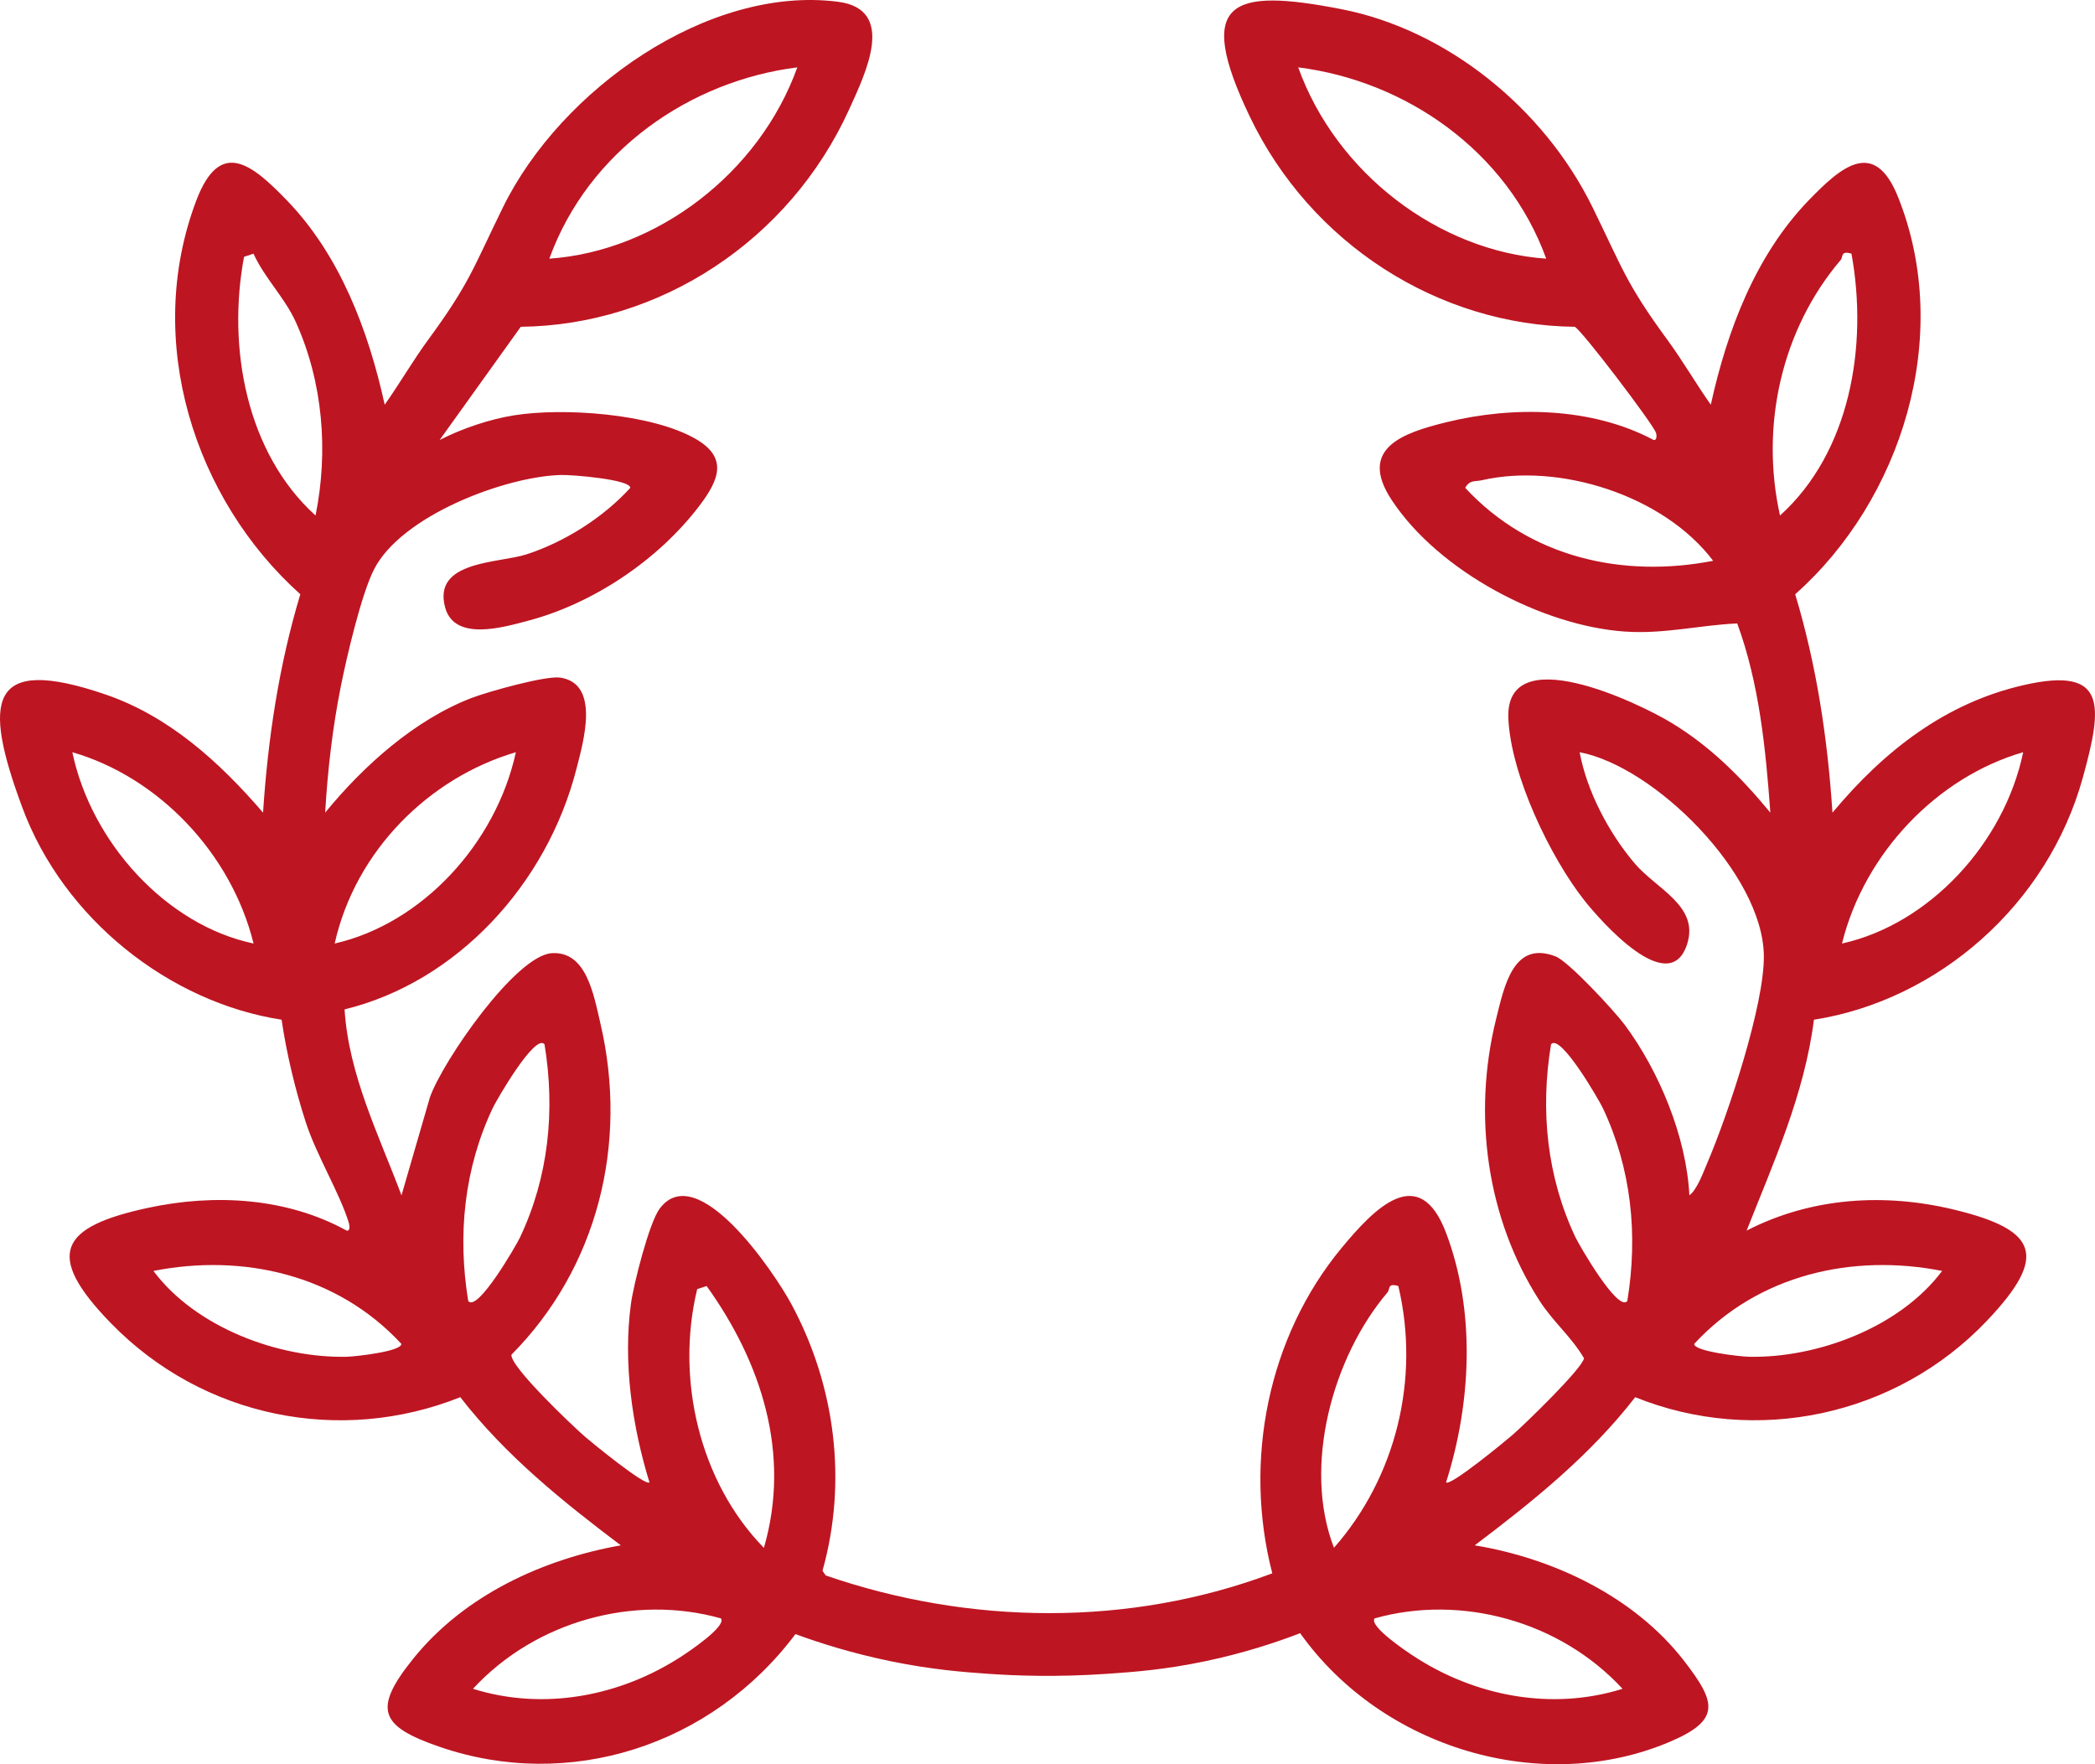 <svg width="57" height="48" viewBox="0 0 57 48" fill="none" xmlns="http://www.w3.org/2000/svg">
<path d="M11.962 11.971C12.564 11.661 13.325 11.405 13.985 11.3C15.322 11.086 17.727 11.248 18.93 11.943C19.813 12.454 19.561 13.058 19.035 13.753C17.896 15.255 16.115 16.431 14.352 16.893C13.725 17.057 12.369 17.468 12.112 16.53C11.762 15.249 13.569 15.328 14.324 15.083C15.351 14.75 16.407 14.089 17.149 13.273C17.15 13.043 15.564 12.915 15.266 12.923C13.761 12.96 10.921 14.022 10.174 15.496C9.831 16.172 9.436 17.861 9.276 18.659C9.048 19.796 8.915 20.95 8.847 22.11C9.897 20.824 11.295 19.58 12.833 18.989C13.28 18.818 14.851 18.377 15.243 18.436C16.337 18.601 15.871 20.183 15.687 20.906C14.884 24.066 12.418 26.723 9.375 27.463C9.487 29.248 10.309 30.884 10.924 32.522L11.699 29.849C12.059 28.847 14.031 26 15.01 25.934C15.95 25.871 16.149 27.044 16.334 27.836C17.108 31.136 16.243 34.512 13.916 36.857C13.865 37.171 15.597 38.814 15.923 39.095C16.096 39.244 17.567 40.449 17.67 40.331C17.201 38.804 16.95 37.084 17.165 35.482C17.236 34.952 17.661 33.267 17.948 32.884C18.97 31.518 21.06 34.603 21.539 35.495C22.721 37.696 23.063 40.295 22.378 42.738L22.466 42.864C26.378 44.215 30.733 44.267 34.616 42.806C33.82 39.735 34.509 36.367 36.492 33.965C37.396 32.871 38.613 31.608 39.346 33.548C40.153 35.684 40.029 38.18 39.344 40.331C39.451 40.453 40.987 39.185 41.162 39.032C41.487 38.748 43.049 37.237 43.097 36.955C42.761 36.378 42.255 35.963 41.886 35.388C40.448 33.15 40.06 30.329 40.705 27.726C40.93 26.82 41.176 25.579 42.323 26.021C42.677 26.157 43.922 27.503 44.2 27.876C45.135 29.133 45.883 30.919 45.964 32.522C46.179 32.362 46.35 31.877 46.463 31.613C47.013 30.326 48.012 27.335 47.99 25.99C47.955 23.772 45.014 20.852 42.978 20.466C43.181 21.548 43.778 22.664 44.468 23.482C45.065 24.189 46.232 24.643 45.905 25.68C45.427 27.194 43.556 25.064 43.111 24.503C42.179 23.326 41.109 21.093 41.039 19.553C40.94 17.377 44.572 19.116 45.483 19.67C46.541 20.313 47.373 21.148 48.167 22.11C48.041 20.375 47.866 18.597 47.266 16.962C46.235 17.008 45.285 17.257 44.206 17.183C41.981 17.03 39.15 15.557 37.863 13.602C36.934 12.191 38.189 11.775 39.343 11.49C41.16 11.041 43.308 11.075 44.99 11.97C45.086 11.992 45.077 11.83 45.053 11.768C44.95 11.505 43.038 8.983 42.845 8.891C39.145 8.851 35.659 6.64 33.998 3.16C32.493 0.008 33.496 -0.335 36.495 0.249C39.354 0.806 42.002 2.933 43.329 5.639C44.147 7.306 44.235 7.702 45.365 9.245C45.784 9.816 46.138 10.433 46.547 11.011C46.993 8.982 47.768 6.945 49.203 5.458C50.095 4.534 50.996 3.749 51.641 5.359C53.156 9.144 51.73 13.609 48.843 16.168C49.424 18.096 49.725 20.092 49.857 22.11C51.267 20.42 52.934 19.123 55.068 18.638C57.337 18.121 57.209 19.197 56.67 21.152C55.713 24.625 52.72 27.215 49.353 27.744C49.094 29.774 48.258 31.62 47.521 33.482C49.288 32.572 51.281 32.453 53.183 32.915C55.448 33.466 55.733 34.173 54.06 35.934C51.578 38.547 47.756 39.331 44.49 38.014C43.261 39.602 41.696 40.858 40.123 42.045C42.229 42.39 44.461 43.423 45.829 45.2C46.679 46.304 46.838 46.791 45.442 47.386C41.961 48.87 37.61 47.576 35.374 44.435C34.724 44.685 33.849 44.976 32.791 45.198C31.695 45.428 30.853 45.49 30.13 45.54C28.753 45.635 27.624 45.592 26.885 45.54C26.241 45.495 25.366 45.431 24.228 45.197C23.182 44.981 22.307 44.704 21.642 44.46C19.358 47.504 15.48 48.741 11.959 47.526C10.348 46.97 10.123 46.518 11.245 45.126C12.645 43.389 14.793 42.416 16.891 42.045C15.318 40.858 13.753 39.602 12.524 38.014C9.265 39.315 5.522 38.573 3.019 36.002C1.185 34.119 1.642 33.374 4.039 32.86C5.828 32.477 7.789 32.578 9.431 33.481C9.528 33.502 9.514 33.349 9.493 33.279C9.253 32.478 8.614 31.441 8.322 30.541C8.038 29.668 7.794 28.659 7.662 27.744C4.617 27.273 1.735 25.013 0.607 21.97C-0.476 19.047 -0.329 17.802 2.871 18.895C4.594 19.485 5.966 20.725 7.157 22.11C7.289 20.092 7.59 18.096 8.171 16.168C5.293 13.591 3.896 9.278 5.339 5.46C5.987 3.748 6.852 4.464 7.812 5.458C9.246 6.945 10.021 8.982 10.467 11.011C10.876 10.433 11.231 9.816 11.649 9.245C12.78 7.702 12.868 7.306 13.685 5.639C15.258 2.433 19.272 -0.406 22.8 0.048C24.399 0.254 23.555 1.982 23.103 2.977C21.474 6.559 17.94 8.85 14.169 8.891L11.962 11.971ZM21.693 1.833C18.779 2.199 16.011 4.097 14.946 7.038C17.868 6.833 20.656 4.717 21.693 1.833ZM42.069 7.038C41.003 4.097 38.236 2.199 35.321 1.833C36.359 4.717 39.146 6.833 42.069 7.038ZM6.897 6.902L6.64 6.987C6.175 9.465 6.709 12.328 8.585 14.026C8.94 12.275 8.786 10.398 8.051 8.768C7.745 8.09 7.202 7.573 6.897 6.902ZM50.374 6.901C50.07 6.813 50.155 6.987 50.078 7.077C48.478 8.959 47.883 11.574 48.43 14.026C50.337 12.304 50.831 9.411 50.374 6.901ZM46.611 15.258C45.258 13.467 42.411 12.585 40.316 13.066C40.141 13.107 39.989 13.049 39.865 13.273C41.634 15.18 44.165 15.734 46.611 15.258ZM6.899 25.671C6.288 23.201 4.298 21.138 1.968 20.466C2.484 22.926 4.527 25.172 6.899 25.671ZM14.036 20.466C11.686 21.156 9.672 23.137 9.106 25.671C11.474 25.132 13.49 22.961 14.036 20.466ZM55.046 20.466C52.717 21.138 50.727 23.201 50.116 25.671C52.483 25.148 54.529 22.949 55.046 20.466ZM14.815 28.413C14.562 28.101 13.503 29.941 13.407 30.145C12.631 31.785 12.443 33.595 12.74 35.399C12.993 35.711 14.052 33.871 14.148 33.667C14.924 32.027 15.112 30.217 14.815 28.413ZM44.275 35.399C44.572 33.595 44.384 31.785 43.608 30.145C43.511 29.941 42.453 28.101 42.2 28.413C41.902 30.217 42.09 32.027 42.866 33.667C42.963 33.871 44.022 35.711 44.275 35.399ZM4.174 34.579C5.334 36.129 7.595 36.956 9.436 36.914C9.667 36.908 10.923 36.771 10.92 36.564C9.171 34.67 6.598 34.101 4.174 34.579ZM52.841 34.579C50.417 34.101 47.843 34.67 46.095 36.564C46.092 36.771 47.348 36.908 47.578 36.914C49.419 36.956 51.68 36.129 52.841 34.579ZM19.226 34.99L18.969 35.074C18.373 37.532 19.043 40.334 20.784 42.113C21.531 39.544 20.703 37.047 19.226 34.99ZM38.045 34.989C37.741 34.9 37.826 35.074 37.75 35.164C36.263 36.912 35.434 39.886 36.294 42.111C37.977 40.2 38.645 37.518 38.045 34.989ZM19.617 44.033C17.268 43.37 14.572 44.102 12.869 45.948C14.787 46.55 16.883 46.158 18.569 45.048C18.749 44.93 19.765 44.251 19.617 44.033ZM44.145 45.948C42.443 44.102 39.747 43.37 37.398 44.033C37.249 44.251 38.266 44.93 38.446 45.048C40.132 46.158 42.227 46.55 44.145 45.948Z" fill="#BE1522"/>
</svg>
